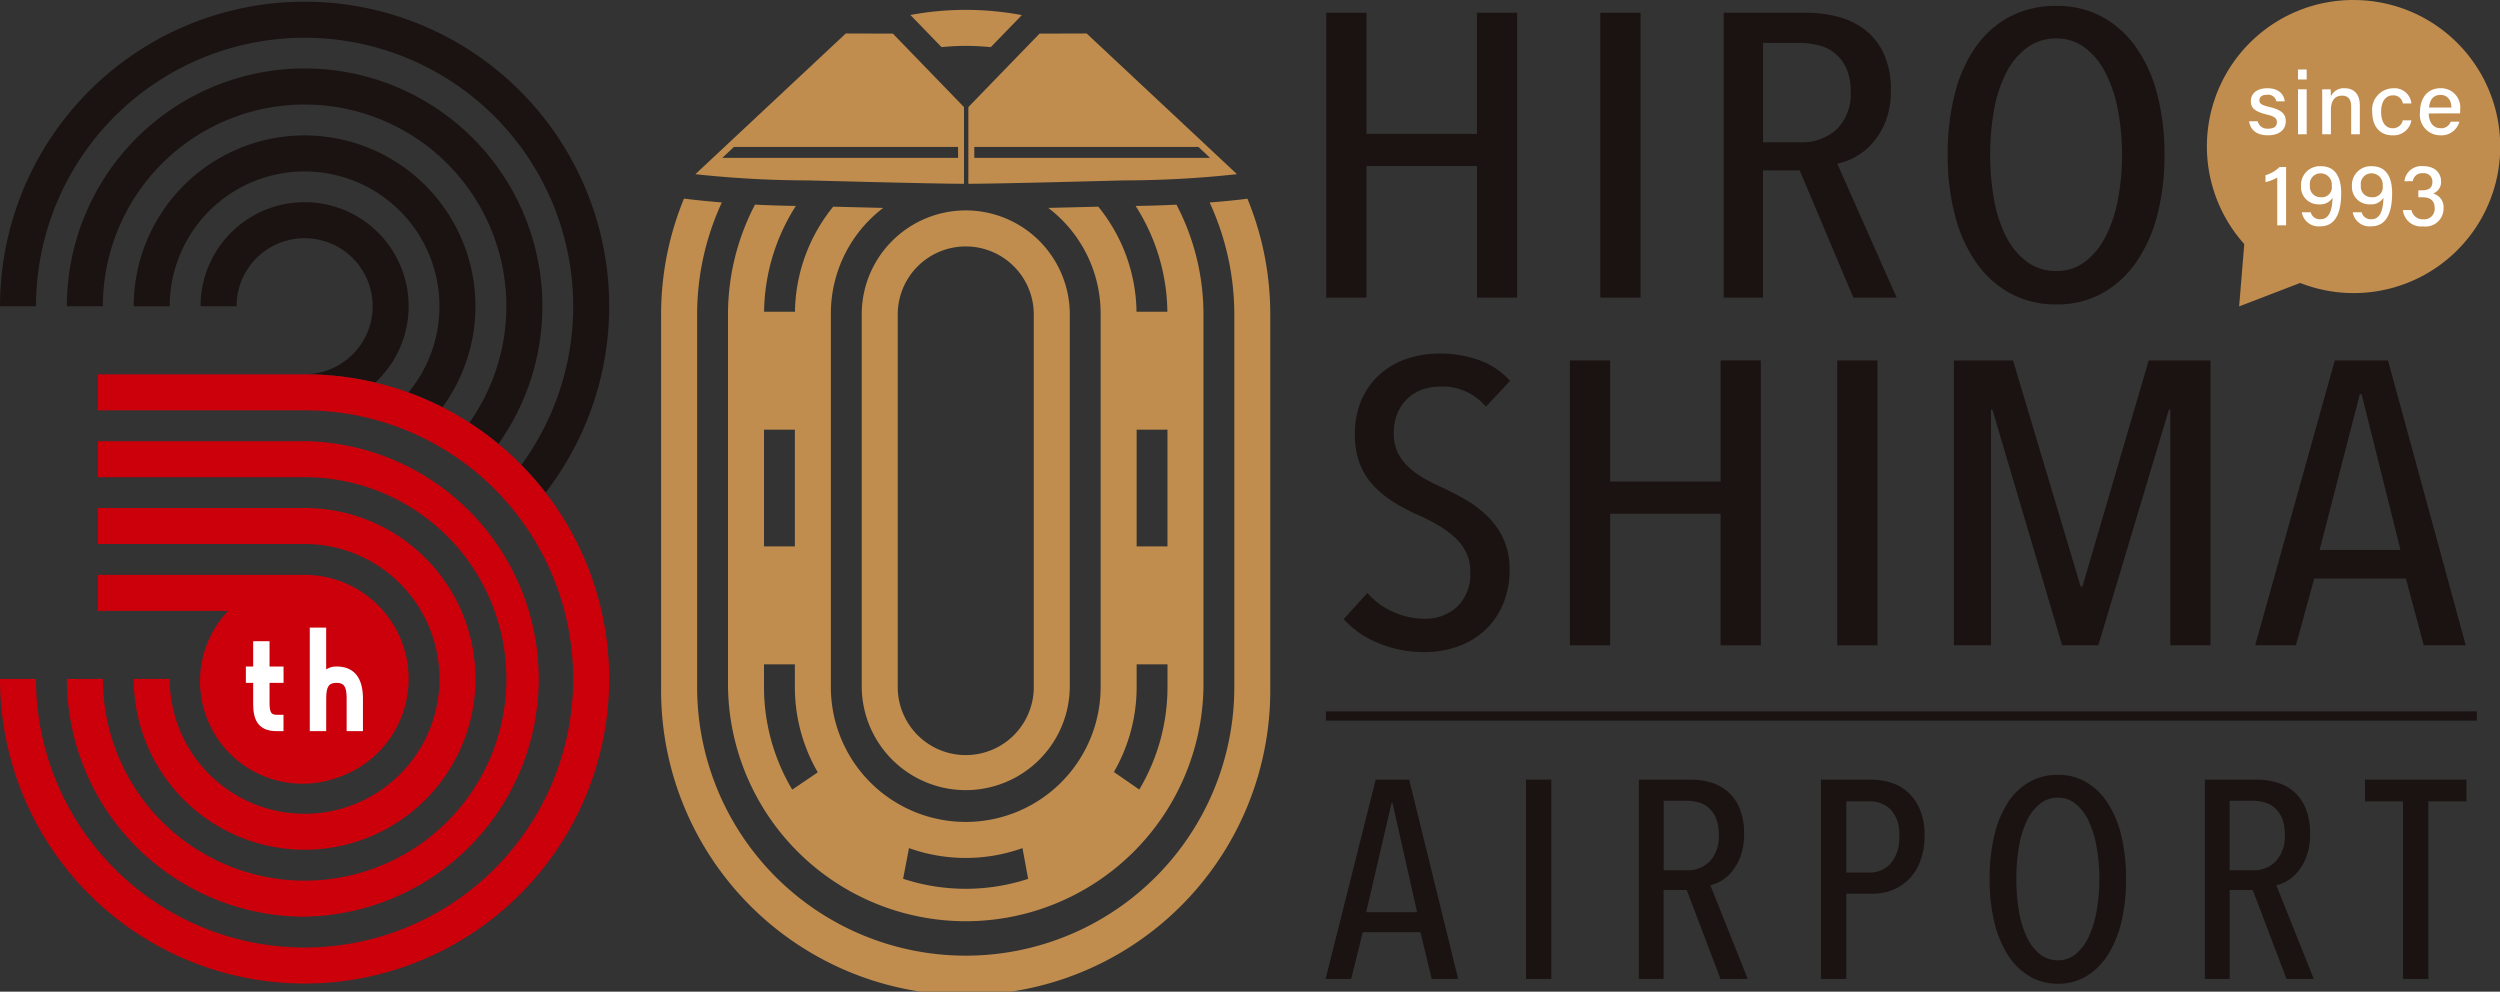 <svg xmlns="http://www.w3.org/2000/svg" width="271.281" height="107.608" viewBox="0 0 271.281 107.608">
  <rect x="0" y="0" width="271.281" height="107.608" fill="#333333" stroke="none"/>
  <g id="Group_32389" data-name="Group 32389" style="isolation: isolate">
    <g id="Group_31194" data-name="Group 31194" transform="translate(239.475 0)">
      <path id="Path_35072" data-name="Path 35072" d="M512.841,246.205a15.883,15.883,0,0,0-11.847,26.484l-.556,6.762,6.62-2.542a15.9,15.9,0,1,0,5.782-30.7Z" transform="translate(-496.938 -246.205)" fill="#c08d4e"/>
      <g id="Group_31193" data-name="Group 31193" transform="translate(4.583 7.542)">
        <path id="Path_35073" data-name="Path 35073" d="M501.22,256.788a1.055,1.055,0,0,0,1.143.8c.674,0,.936-.285.936-.7s-.22-.623-1.107-.837c-1.431-.35-1.717-.79-1.717-1.456,0-.7.508-1.392,1.8-1.392s1.813.743,1.873,1.419h-.906a.9.9,0,0,0-1.009-.709c-.638,0-.829.3-.829.6,0,.341.19.509,1.066.717,1.508.357,1.79.862,1.79,1.586,0,.846-.665,1.492-1.932,1.492-1.307,0-1.924-.654-2.044-1.524Z" transform="translate(-500.287 -251.169)" fill="#fff"/>
        <path id="Path_35074" data-name="Path 35074" d="M504.163,251.717h.941V252.8h-.941Zm0,2.15h.941v4.878h-.941Z" transform="translate(-498.859 -251.717)" fill="#fff"/>
        <path id="Path_35075" data-name="Path 35075" d="M506.086,254.548c0-.422,0-.855-.009-1.229h.914c.025.14.037.619.037.766a1.522,1.522,0,0,1,1.512-.881c.928,0,1.627.579,1.627,1.861V258.2h-.94v-3.016c0-.7-.267-1.177-.984-1.177-.852,0-1.215.627-1.215,1.583V258.2h-.941Z" transform="translate(-498.154 -251.169)" fill="#fff"/>
        <path id="Path_35076" data-name="Path 35076" d="M514.3,256.688a1.956,1.956,0,0,1-2.051,1.624c-1.377,0-2.2-.983-2.2-2.526a2.325,2.325,0,0,1,2.261-2.582,1.841,1.841,0,0,1,1.988,1.65h-.928a1.026,1.026,0,0,0-1.08-.878c-.814,0-1.276.7-1.276,1.777,0,1.1.454,1.79,1.25,1.79a1.092,1.092,0,0,0,1.1-.855Z" transform="translate(-496.691 -251.169)" fill="#fff"/>
        <path id="Path_35077" data-name="Path 35077" d="M514.787,255.937c.005.919.468,1.6,1.266,1.6a1.059,1.059,0,0,0,1.115-.71h.946a2.013,2.013,0,0,1-2.088,1.482,2.217,2.217,0,0,1-2.188-2.5c0-1.465.742-2.609,2.241-2.609a2.087,2.087,0,0,1,2.118,2.328c0,.152,0,.272-.012.405Zm2.459-.639c-.01-.757-.378-1.37-1.178-1.37-.817,0-1.172.568-1.251,1.37Z" transform="translate(-495.296 -251.169)" fill="#fff"/>
        <path id="Path_35078" data-name="Path 35078" d="M502.861,265.78v-5.193a4.023,4.023,0,0,1-1.275.5v-.746a3.694,3.694,0,0,0,1.535-.892h.7v6.333Z" transform="translate(-499.809 -248.87)" fill="#fff"/>
        <path id="Path_35079" data-name="Path 35079" d="M505.456,264.385a1.008,1.008,0,0,0,1.076.753c1.16,0,1.262-1.549,1.293-2.323a1.59,1.59,0,0,1-1.472.709,1.881,1.881,0,0,1-1.95-2.011,2.039,2.039,0,0,1,2.158-2.126c1.61,0,2.2,1.263,2.2,2.912,0,1.676-.369,3.61-2.273,3.61a1.842,1.842,0,0,1-2-1.522Zm-.088-2.913a1.139,1.139,0,0,0,1.162,1.277,1.081,1.081,0,0,0,1.207-1.242,1.21,1.21,0,0,0-1.189-1.346A1.153,1.153,0,0,0,505.368,261.472Z" transform="translate(-498.771 -248.893)" fill="#fff"/>
        <path id="Path_35080" data-name="Path 35080" d="M509.495,264.385a1.008,1.008,0,0,0,1.076.753c1.16,0,1.262-1.549,1.293-2.323a1.59,1.59,0,0,1-1.472.709,1.881,1.881,0,0,1-1.95-2.011,2.039,2.039,0,0,1,2.159-2.126c1.609,0,2.2,1.263,2.2,2.912,0,1.676-.369,3.61-2.273,3.61a1.842,1.842,0,0,1-2-1.522Zm-.087-2.913a1.139,1.139,0,0,0,1.162,1.277,1.081,1.081,0,0,0,1.207-1.242,1.21,1.21,0,0,0-1.189-1.346A1.152,1.152,0,0,0,509.407,261.472Z" transform="translate(-497.284 -248.893)" fill="#fff"/>
        <path id="Path_35081" data-name="Path 35081" d="M512.647,261.02a1.848,1.848,0,0,1,2.036-1.638c1.337,0,1.942.8,1.942,1.652a1.316,1.316,0,0,1-.83,1.3v.023a1.539,1.539,0,0,1,1.1,1.576,1.953,1.953,0,0,1-2.222,1.984,1.98,1.98,0,0,1-2.189-1.769h.929a1.234,1.234,0,0,0,1.3,1,1.126,1.126,0,0,0,1.218-1.221c0-.79-.473-1.166-1.3-1.166h-.475v-.758h.4c.788,0,1.127-.3,1.127-.937a.9.9,0,0,0-1.025-.915,1,1,0,0,0-1.1.864Z" transform="translate(-495.796 -248.894)" fill="#fff"/>
      </g>
    </g>
    <g id="Group_31195" data-name="Group 31195" transform="translate(143.92 0.64)">
      <path id="Path_35082" data-name="Path 35082" d="M443.453,278.125V263.85H431.47v14.276H427.1v-30.91h4.366v13.141h11.982V247.215h4.365v30.91Z" transform="translate(-427.104 -246.473)" fill="#1a1311"/>
      <path id="Path_35083" data-name="Path 35083" d="M448.835,278.125v-30.91H453.2v30.91Z" transform="translate(-419.1 -246.473)" fill="#1a1311"/>
      <path id="Path_35084" data-name="Path 35084" d="M472.687,278.125l-5.821-13.8h-3.978v13.8h-4.269v-30.91h8.9a13.541,13.541,0,0,1,3.575.458,8.111,8.111,0,0,1,2.943,1.463,6.938,6.938,0,0,1,1.994,2.62,9.406,9.406,0,0,1,.729,3.885,9.058,9.058,0,0,1-.54,3.274,7.913,7.913,0,0,1-1.4,2.38,7.067,7.067,0,0,1-1.885,1.55,6.545,6.545,0,0,1-2,.742l6.452,14.538Zm-.291-22.332a5.99,5.99,0,0,0-.484-2.586,4.382,4.382,0,0,0-3.056-2.475,8.782,8.782,0,0,0-2.039-.242h-3.928v10.784h4.027a5.55,5.55,0,0,0,3.977-1.424A5.321,5.321,0,0,0,472.4,255.793Z" transform="translate(-415.496 -246.473)" fill="#1a1311"/>
      <path id="Path_35085" data-name="Path 35085" d="M499.906,262.826a25.5,25.5,0,0,1-.8,6.614,15.726,15.726,0,0,1-2.328,5.13,10.963,10.963,0,0,1-3.686,3.317,10.1,10.1,0,0,1-4.925,1.179,10.237,10.237,0,0,1-4.948-1.179,10.888,10.888,0,0,1-3.711-3.317,15.725,15.725,0,0,1-2.327-5.13,25.553,25.553,0,0,1-.8-6.614,26.261,26.261,0,0,1,.776-6.613,15.459,15.459,0,0,1,2.28-5.109,10.48,10.48,0,0,1,3.711-3.273,10.644,10.644,0,0,1,5.021-1.158,10.256,10.256,0,0,1,4.925,1.158,10.827,10.827,0,0,1,3.686,3.273,15.483,15.483,0,0,1,2.328,5.109A25.5,25.5,0,0,1,499.906,262.826Zm-4.607,0a25.179,25.179,0,0,0-.461-4.933,14.812,14.812,0,0,0-1.359-4.016,7.742,7.742,0,0,0-2.232-2.686,5.056,5.056,0,0,0-3.08-.982,5.246,5.246,0,0,0-3.153.982,7.62,7.62,0,0,0-2.255,2.686,14.226,14.226,0,0,0-1.335,4.016,28.167,28.167,0,0,0,0,9.866,14.236,14.236,0,0,0,1.335,4.017,7.628,7.628,0,0,0,2.255,2.685,5.245,5.245,0,0,0,3.153.982,5.055,5.055,0,0,0,3.08-.982,7.75,7.75,0,0,0,2.232-2.685,14.823,14.823,0,0,0,1.359-4.017A25.179,25.179,0,0,0,495.3,262.826Z" transform="translate(-408.954 -246.673)" fill="#1a1311"/>
      <path id="Path_35086" data-name="Path 35086" d="M446.484,297.691a9.412,9.412,0,0,1-.728,3.777,8.147,8.147,0,0,1-1.964,2.815,8.587,8.587,0,0,1-2.936,1.747,10.69,10.69,0,0,1-3.637.61,12.769,12.769,0,0,1-4.973-.982,9.976,9.976,0,0,1-3.76-2.6l2.571-2.838a7.709,7.709,0,0,0,2.79,2.051,8.221,8.221,0,0,0,3.372.743,5.057,5.057,0,0,0,3.589-1.31,4.933,4.933,0,0,0,1.408-3.8,4.678,4.678,0,0,0-.438-2.074,5.511,5.511,0,0,0-1.212-1.615,10.38,10.38,0,0,0-1.769-1.309,21.8,21.8,0,0,0-2.161-1.114,20.839,20.839,0,0,1-2.642-1.375,11.288,11.288,0,0,1-2.209-1.768,7.391,7.391,0,0,1-1.528-2.379,8.647,8.647,0,0,1-.557-3.253,9.094,9.094,0,0,1,.776-3.886,7.99,7.99,0,0,1,2.062-2.749,8.41,8.41,0,0,1,2.935-1.616,10.994,10.994,0,0,1,3.347-.524,12.5,12.5,0,0,1,4.438.742,8.129,8.129,0,0,1,3.276,2.228l-2.62,2.794a6.15,6.15,0,0,0-4.946-2.184,6.068,6.068,0,0,0-1.821.283,4.558,4.558,0,0,0-1.624.918,4.612,4.612,0,0,0-1.165,1.593,5.569,5.569,0,0,0-.436,2.315,4.611,4.611,0,0,0,.413,2.029,5.283,5.283,0,0,0,1.115,1.527,8.7,8.7,0,0,0,1.626,1.223,19.82,19.82,0,0,0,1.988,1.026,28.942,28.942,0,0,1,2.668,1.375,12.048,12.048,0,0,1,2.377,1.812,8.253,8.253,0,0,1,1.721,2.467A7.79,7.79,0,0,1,446.484,297.691Z" transform="translate(-426.595 -236.517)" fill="#1a1311"/>
      <path id="Path_35087" data-name="Path 35087" d="M462.772,305.7V291.421H450.79V305.7h-4.365v-30.91h4.365v13.143h11.983V274.788h4.365V305.7Z" transform="translate(-419.988 -236.318)" fill="#1a1311"/>
      <path id="Path_35088" data-name="Path 35088" d="M467.624,305.7v-30.91h4.365V305.7Z" transform="translate(-412.179 -236.318)" fill="#1a1311"/>
      <path id="Path_35089" data-name="Path 35089" d="M500.354,305.7V280.115h-.145L492.545,305.7h-3.93l-7.567-25.584H480.9V305.7h-4.026v-30.91h6.415l7.339,24.537h.193l7.192-24.537h6.708V305.7Z" transform="translate(-408.771 -236.318)" fill="#1a1311"/>
      <path id="Path_35090" data-name="Path 35090" d="M519.058,305.7l-1.94-7.247h-9.945l-1.988,7.247H500.77l8.634-30.91h5.773l8.44,30.91Zm-6.743-27.242h-.194l-4.365,16.895h8.779Z" transform="translate(-399.971 -236.318)" fill="#1a1311"/>
    </g>
    <g id="Group_31196" data-name="Group 31196" transform="translate(143.844 84.082)">
      <path id="Path_35091" data-name="Path 35091" d="M438.563,329.658l-1.222-5.07H431.08l-1.252,5.07h-2.779l5.436-21.625h3.636l5.313,21.625Zm-4.246-19.06H434.2l-2.749,11.821h5.529Z" transform="translate(-427.049 -307.514)" fill="#1a1311"/>
      <path id="Path_35092" data-name="Path 35092" d="M442.941,329.658V308.033h2.749v21.625Z" transform="translate(-421.196 -307.514)" fill="#1a1311"/>
      <path id="Path_35093" data-name="Path 35093" d="M460.749,329.658l-3.664-9.652h-2.507v9.652h-2.686V308.033h5.6a7.687,7.687,0,0,1,2.252.322,4.916,4.916,0,0,1,1.851,1.023,4.811,4.811,0,0,1,1.256,1.832,7.211,7.211,0,0,1,.458,2.719,7,7,0,0,1-.339,2.291,5.719,5.719,0,0,1-.88,1.664,4.53,4.53,0,0,1-1.189,1.084,3.835,3.835,0,0,1-1.255.52l4.061,10.171Zm-.185-15.624a4.6,4.6,0,0,0-.3-1.808,3.173,3.173,0,0,0-.794-1.134,2.747,2.747,0,0,0-1.13-.6,5.047,5.047,0,0,0-1.284-.168h-2.475v7.544h2.537a3.292,3.292,0,0,0,2.5-1A3.963,3.963,0,0,0,460.565,314.035Z" transform="translate(-417.899 -307.514)" fill="#1a1311"/>
      <path id="Path_35094" data-name="Path 35094" d="M477.573,314.113a7.594,7.594,0,0,1-.458,2.747,5.582,5.582,0,0,1-1.236,1.97,5.231,5.231,0,0,1-1.772,1.175,5.572,5.572,0,0,1-2.093.4h-2.931v9.256h-2.749V308.033h5.482a7.335,7.335,0,0,1,2.007.292,4.905,4.905,0,0,1,1.851.992,5.275,5.275,0,0,1,1.363,1.879A7.028,7.028,0,0,1,477.573,314.113Zm-2.749.03a3.878,3.878,0,0,0-.911-2.856,3.224,3.224,0,0,0-2.369-.9h-2.461v7.727h2.461a3.065,3.065,0,0,0,2.369-.992A4.272,4.272,0,0,0,474.823,314.143Z" transform="translate(-412.58 -307.514)" fill="#1a1311"/>
      <path id="Path_35095" data-name="Path 35095" d="M494.515,318.955a19.825,19.825,0,0,1-.5,4.628,11.622,11.622,0,0,1-1.466,3.588,7.224,7.224,0,0,1-2.321,2.321,5.852,5.852,0,0,1-3.1.827,5.922,5.922,0,0,1-3.116-.827,7.144,7.144,0,0,1-2.336-2.321,11.6,11.6,0,0,1-1.467-3.588,19.757,19.757,0,0,1-.5-4.628,20.314,20.314,0,0,1,.488-4.628,11.432,11.432,0,0,1,1.434-3.573,6.888,6.888,0,0,1,2.337-2.291,6.173,6.173,0,0,1,3.162-.81,5.955,5.955,0,0,1,3.1.81,7.134,7.134,0,0,1,2.321,2.291,11.447,11.447,0,0,1,1.466,3.573A19.825,19.825,0,0,1,494.515,318.955Zm-2.9,0a19.478,19.478,0,0,0-.291-3.451,11.167,11.167,0,0,0-.854-2.811,5.326,5.326,0,0,0-1.405-1.877,2.973,2.973,0,0,0-1.939-.688,3.074,3.074,0,0,0-1.985.688,5.214,5.214,0,0,0-1.42,1.877,10.743,10.743,0,0,0-.84,2.811,21.8,21.8,0,0,0,0,6.9,10.691,10.691,0,0,0,.84,2.808,5.217,5.217,0,0,0,1.42,1.879,3.072,3.072,0,0,0,1.985.687,2.971,2.971,0,0,0,1.939-.687,5.33,5.33,0,0,0,1.405-1.879,11.111,11.111,0,0,0,.854-2.808A19.494,19.494,0,0,0,491.614,318.955Z" transform="translate(-407.655 -307.654)" fill="#1a1311"/>
      <path id="Path_35096" data-name="Path 35096" d="M505.637,329.658l-3.666-9.652h-2.505v9.652h-2.687V308.033h5.6a7.689,7.689,0,0,1,2.252.322,4.925,4.925,0,0,1,1.851,1.023,4.826,4.826,0,0,1,1.256,1.832,7.208,7.208,0,0,1,.458,2.719,7.006,7.006,0,0,1-.339,2.291,5.689,5.689,0,0,1-.881,1.664,4.509,4.509,0,0,1-1.188,1.084,3.83,3.83,0,0,1-1.256.52l4.063,10.171Zm-.185-15.624a4.6,4.6,0,0,0-.3-1.808,3.158,3.158,0,0,0-.8-1.134,2.731,2.731,0,0,0-1.13-.6,5.037,5.037,0,0,0-1.282-.168h-2.475v7.544H502a3.294,3.294,0,0,0,2.5-1A3.963,3.963,0,0,0,505.452,314.035Z" transform="translate(-401.366 -307.514)" fill="#1a1311"/>
      <path id="Path_35097" data-name="Path 35097" d="M516.351,310.385v19.273H513.6V310.385h-4.123v-2.352h11v2.352Z" transform="translate(-396.688 -307.514)" fill="#1a1311"/>
    </g>
    <line id="Line_3073" data-name="Line 3073" x2="124.895" transform="translate(143.876 77.696)" fill="none" stroke="#1a1311" stroke-miterlimit="10" stroke-width="1"/>
    <g id="Group_31207" data-name="Group 31207" transform="translate(0 0.183)">
      <g id="Group_31200" data-name="Group 31200" transform="translate(71.743 0.888)">
        <path id="Path_35098" data-name="Path 35098" d="M412.84,274.182v40.433a11.289,11.289,0,0,1-22.577,0V274.182a11.289,11.289,0,0,1,22.577,0Z" transform="translate(-368.497 -241.13)" fill="none"/>
        <path id="Path_35099" data-name="Path 35099" d="M395.279,267.91a7.36,7.36,0,0,0-2.162,5.22v40.433a7.381,7.381,0,1,0,14.763,0V273.13a7.381,7.381,0,0,0-12.6-5.22Z" transform="translate(-367.446 -240.078)" fill="none"/>
        <g id="Group_31199" data-name="Group 31199">
          <path id="Path_35100" data-name="Path 35100" d="M400.129,250.895c.917,0,1.823.055,2.717.137l3.368-3.474a32.823,32.823,0,0,0-12.092-.015l3.376,3.485C398.367,250.949,399.241,250.895,400.129,250.895Z" transform="translate(-367.076 -246.988)" fill="#c08d4e"/>
          <path id="Path_35101" data-name="Path 35101" d="M393.568,266.2a11.251,11.251,0,0,0-3.306,7.982v40.433a11.289,11.289,0,0,0,22.577,0V274.182a11.288,11.288,0,0,0-19.272-7.982Zm15.364,7.982v40.433a7.381,7.381,0,1,1-14.763,0V274.182a7.381,7.381,0,1,1,14.763,0Z" transform="translate(-368.497 -241.13)" fill="#c08d4e"/>
          <path id="Path_35102" data-name="Path 35102" d="M437.173,262.064c-.108.012-1.348.159-3.3.313a29,29,0,0,1,2.678,12.149V314.96a29.145,29.145,0,1,1-58.291,0V274.527a28.968,28.968,0,0,1,2.681-12.155c-1.9-.153-3.1-.3-3.207-.308l-.9-.108a32.943,32.943,0,0,0-2.482,12.571V314.96a33.052,33.052,0,1,0,66.1,0V274.527a32.936,32.936,0,0,0-2.477-12.56Z" transform="translate(-374.356 -241.475)" fill="#c08d4e"/>
          <path id="Path_35103" data-name="Path 35103" d="M428.322,262.436c-1.36.067-2.854.12-4.433.138a21.769,21.769,0,0,1,3.447,11.48h-3.35a18.458,18.458,0,0,0-4.147-11.4c-1.5.038-3.44.088-5.428.134a14.4,14.4,0,0,1,5.681,11.56v40.433a14.636,14.636,0,1,1-29.273,0V274.352A14.4,14.4,0,0,1,396.5,262.79c-1.991-.048-3.928-.1-5.429-.135a18.454,18.454,0,0,0-4.147,11.4h-3.351a21.769,21.769,0,0,1,3.448-11.482c-1.578-.019-3.073-.073-4.433-.141a25.674,25.674,0,0,0-2.931,11.92v40.433a25.8,25.8,0,0,0,51.594,0V274.352A25.659,25.659,0,0,0,428.322,262.436Zm-.976,24.419v12.664H424V286.855Zm-40.434,12.664h-3.348V286.855h3.348Zm-3.348,12.8h3.348v2.466a18.429,18.429,0,0,0,2.488,9.25l-2.772,1.879a21.764,21.764,0,0,1-3.064-11.129Zm15.094,23.267.639-3.328a18.277,18.277,0,0,0,12.316,0l.613,3.337a21.765,21.765,0,0,1-13.568-.01Zm25.63-9.681L421.53,324A18.442,18.442,0,0,0,424,314.784v-2.466h3.348v2.466A21.756,21.756,0,0,1,424.288,325.9Z" transform="translate(-372.403 -241.299)" fill="#c08d4e" fill-rule="evenodd"/>
          <g id="Group_31197" data-name="Group 31197" transform="translate(3.714 2.563)">
            <path id="Path_35104" data-name="Path 35104" d="M398.5,248.876l-5.113-.015L377.07,264.129a114.69,114.69,0,0,0,12.234.673s13.467.368,16.914.368v-8.323Zm7.078,13.484H379.99l1.267-1.192h24.316Z" transform="translate(-377.07 -248.861)" fill="#c08d4e"/>
          </g>
          <g id="Group_31198" data-name="Group 31198" transform="translate(33.337 2.563)">
            <path id="Path_35105" data-name="Path 35105" d="M411.555,248.861l-5.114.015-7.723,7.971v8.323c3.447,0,16.914-.368,16.914-.368a114.692,114.692,0,0,0,12.234-.673Zm-12.192,13.5v-1.192H423.68l1.267,1.192Z" transform="translate(-398.719 -248.861)" fill="#c08d4e"/>
          </g>
        </g>
      </g>
      <g id="Group_31206" data-name="Group 31206">
        <g id="Group_31204" data-name="Group 31204">
          <g id="Group_31203" data-name="Group 31203">
            <g id="Group_31202" data-name="Group 31202">
              <path id="Path_35106" data-name="Path 35106" d="M381.126,299.608a33.052,33.052,0,1,0-59.2-20.217h3.907A29.145,29.145,0,1,1,378.5,296.606a32.8,32.8,0,0,1,2.628,3Zm-5.115-5.279a33.475,33.475,0,0,0-3.153-2.306,21.892,21.892,0,1,0-39.772-12.633H329.18a25.8,25.8,0,1,1,46.831,14.938Zm-6.073-3.983a32.421,32.421,0,0,0-3.7-1.6,14.637,14.637,0,1,0-25.9-9.351h-3.905a18.542,18.542,0,1,1,33.5,10.955Zm-7.286-2.677a33.148,33.148,0,0,0-7.675-.9,7.383,7.383,0,1,0-7.382-7.382h-3.906a11.289,11.289,0,1,1,19.27,7.981C362.859,287.474,362.756,287.572,362.652,287.669Z" transform="translate(-321.925 -246.339)" fill="#1a1311" fill-rule="evenodd"/>
              <g id="Group_31201" data-name="Group 31201" transform="translate(0 40.434)">
                <path id="Path_35107" data-name="Path 35107" d="M362.467,294.686a14.637,14.637,0,1,1-24.987,10.35h-3.905a18.541,18.541,0,1,0,18.542-18.544H329.689V290.4h22.428A14.6,14.6,0,0,1,362.467,294.686Z" transform="translate(-319.065 -271.984)" fill="#cb000b"/>
                <path id="Path_35108" data-name="Path 35108" d="M378.348,285.57a32.944,32.944,0,0,0-23.371-9.681H332.549V279.8h22.428a29.145,29.145,0,1,1-29.145,29.145h-3.907a33.052,33.052,0,1,0,56.423-23.371Z" transform="translate(-321.925 -275.889)" fill="#cb000b"/>
                <path id="Path_35109" data-name="Path 35109" d="M353.024,332.785a25.8,25.8,0,0,0,0-51.594H330.6V285.1h22.428a21.891,21.891,0,1,1-21.89,21.892h-3.907a25.8,25.8,0,0,0,25.8,25.8Z" transform="translate(-319.972 -273.936)" fill="#cb000b"/>
              </g>
            </g>
          </g>
          <path id="Path_35110" data-name="Path 35110" d="M363.406,303.083a11.292,11.292,0,0,0-11.289-11.289H329.689V295.7h14.127a11.114,11.114,0,0,0,11.651,18.165,11.3,11.3,0,0,0,7.939-10.783Z" transform="translate(-319.065 -229.597)" fill="#cb000b"/>
        </g>
        <g id="Group_31205" data-name="Group 31205" transform="translate(26.833 68.066)">
          <path id="Path_35111" data-name="Path 35111" d="M345.324,301.389H343.8v2.188c0,1.066.108,1.572.916,1.572h.6v1.476h-.6c-2.009,0-2.393-1.3-2.393-2.83v-2.407h-.792v-1.478h.792v-2.749H343.8v2.749h1.519Z" transform="translate(-341.535 -295.685)" fill="#fff" stroke="#fff" stroke-miterlimit="10" stroke-width="0.3"/>
          <path id="Path_35112" data-name="Path 35112" d="M348.08,307.023H346.6v-10.94h1.477v4.691a1.862,1.862,0,0,1,1.259-.465c1.764,0,2.734,1.052,2.734,3.365v3.35H350.6v-3.35c0-1.312-.259-1.887-1.256-1.887s-1.259.575-1.259,1.887Z" transform="translate(-339.668 -296.083)" fill="#fff" stroke="#fff" stroke-miterlimit="10" stroke-width="0.3"/>
        </g>
      </g>
    </g>
  </g>
</svg>
